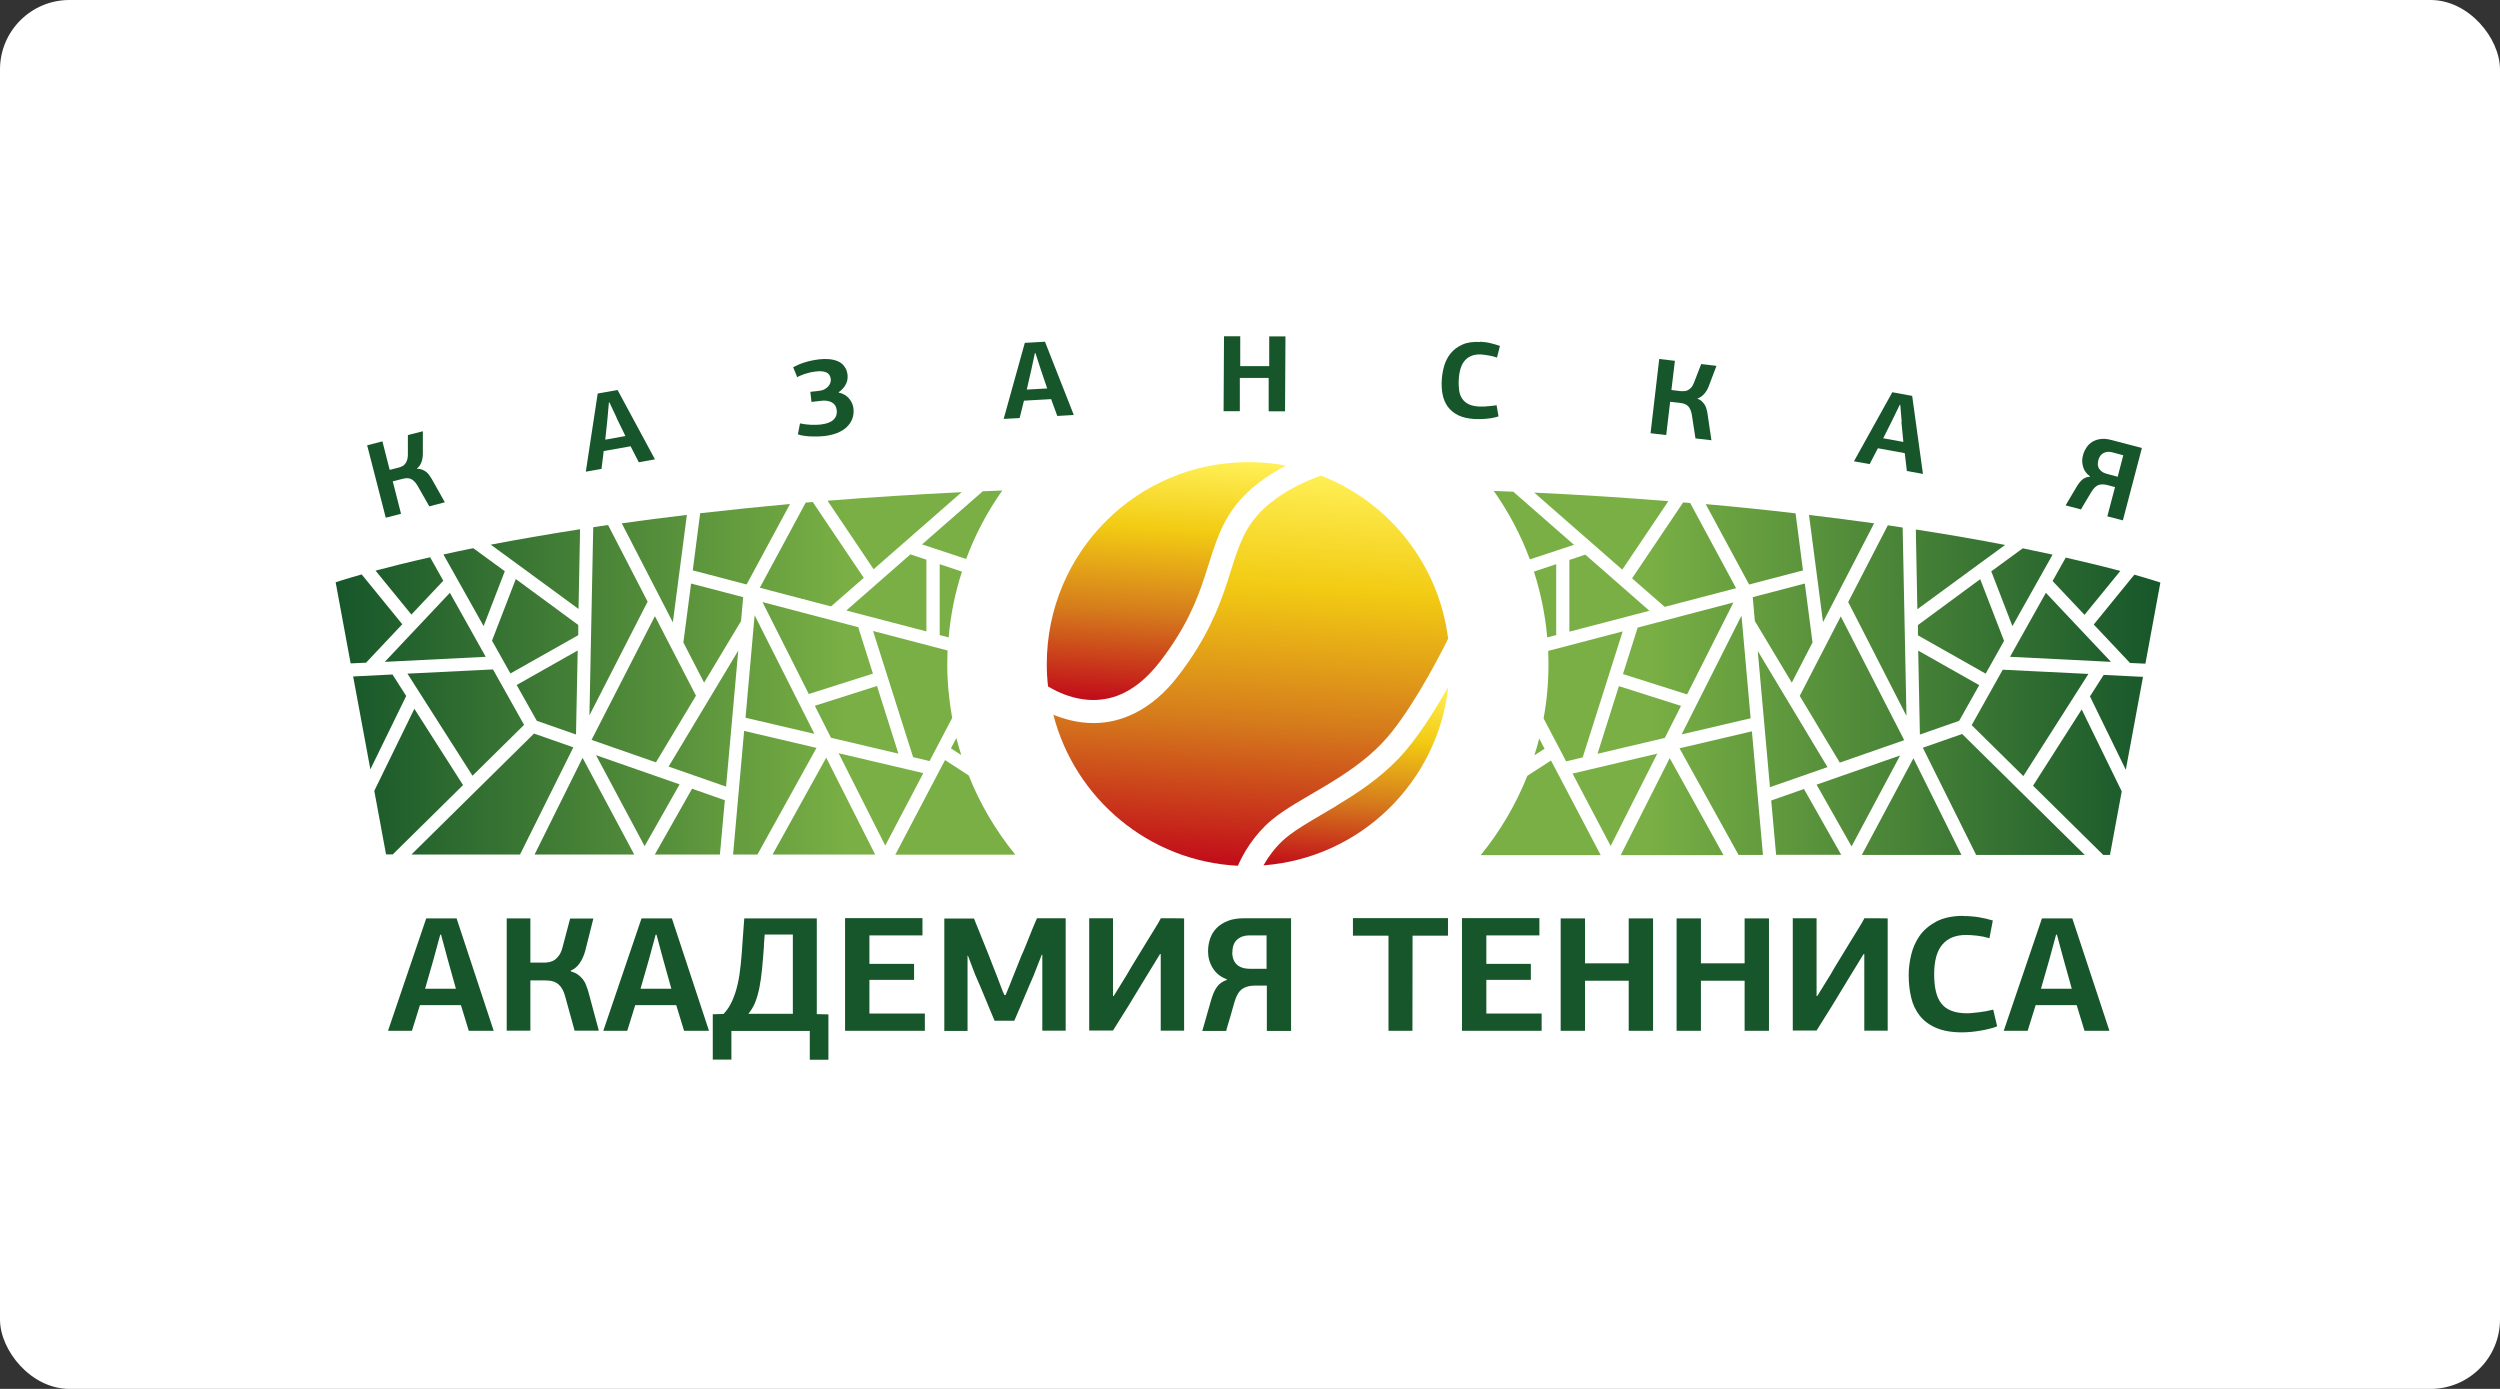 <?xml version="1.0" encoding="UTF-8"?> <svg xmlns="http://www.w3.org/2000/svg" width="360" height="200" viewBox="0 0 360 200" fill="none"><rect x="0" y="0" width="360" height="200" fill="#333333" stroke="none"/><g clip-path="url(#clip0_178_5768)"><rect width="360" height="200" rx="10" fill="white"></rect><path fill-rule="evenodd" clip-rule="evenodd" d="M67.504 148.437L66.375 144.739H60.469L59.32 148.437H55.873L61.376 132.249H65.75L71.092 148.437H67.524H67.504ZM64.46 138.11L63.513 134.593H63.392L62.404 138.231L61.215 142.374H65.65L64.46 138.11Z" fill="#16562A"></path><path fill-rule="evenodd" clip-rule="evenodd" d="M82.2 139.888C82.582 139.989 82.925 140.131 83.207 140.333C83.49 140.535 83.731 140.777 83.933 141.02C84.135 141.283 84.296 141.565 84.397 141.869C84.518 142.172 84.618 142.495 84.719 142.798L86.231 148.416H82.744L81.373 143.445C81.171 142.697 80.869 142.152 80.446 141.768C80.022 141.384 79.417 141.182 78.571 141.182H76.374V148.416H72.967V132.249H76.374V138.615H78.369C78.611 138.615 78.873 138.595 79.135 138.534C79.397 138.473 79.659 138.372 79.881 138.211C80.123 138.049 80.325 137.827 80.526 137.544C80.728 137.261 80.889 136.877 81.01 136.392L82.099 132.269H85.445L84.276 136.917C84.094 137.584 83.832 138.17 83.49 138.676C83.147 139.181 82.704 139.545 82.2 139.767V139.888Z" fill="#16562A"></path><path fill-rule="evenodd" clip-rule="evenodd" d="M98.507 148.437L97.378 144.739H91.472L90.323 148.437H86.876L92.379 132.249H96.753L102.095 148.437H98.527H98.507ZM95.483 138.11L94.536 134.593H94.415L93.427 138.231L92.238 142.374H96.673L95.483 138.11Z" fill="#16562A"></path><path fill-rule="evenodd" clip-rule="evenodd" d="M105.321 148.437V152.58H102.64V146.052L104.192 146.012C104.716 145.466 105.119 144.819 105.442 144.112C105.764 143.384 106.026 142.596 106.228 141.707C106.429 140.818 106.571 139.868 106.671 138.837C106.772 137.807 106.873 136.695 106.933 135.523L107.175 132.249H117.617V146.032L119.29 146.072V152.6H116.609V148.457H105.321V148.437ZM110.017 136.17C109.916 137.423 109.836 138.554 109.735 139.545C109.634 140.535 109.513 141.444 109.352 142.232C109.191 143.021 108.99 143.728 108.748 144.334C108.506 144.94 108.163 145.506 107.76 145.991H114.17V134.573H110.118L109.997 136.149L110.017 136.17Z" fill="#16562A"></path><path fill-rule="evenodd" clip-rule="evenodd" d="M121.689 148.437V132.209H132.836V134.695H125.196V138.797H131.627V141.101H125.196V145.951H133.179V148.437H121.689Z" fill="#16562A"></path><path fill-rule="evenodd" clip-rule="evenodd" d="M150.011 137.483L148.842 140.474C148.64 140.939 148.419 141.444 148.177 142.01C147.935 142.576 147.693 143.142 147.451 143.728C147.209 144.294 146.967 144.879 146.725 145.445C146.484 146.011 146.262 146.517 146.06 146.981H143.218C143.016 146.517 142.794 145.991 142.553 145.405C142.311 144.819 142.069 144.233 141.827 143.647C141.585 143.061 141.343 142.475 141.101 141.909C140.859 141.343 140.618 140.817 140.416 140.333L139.388 137.624H139.327V140.15C139.327 141.1 139.327 142.05 139.327 143.041C139.327 144.031 139.327 144.981 139.327 145.931V148.457H135.981V132.269H140.255L142.371 137.523C142.533 137.928 142.694 138.392 142.895 138.877C143.097 139.383 143.299 139.888 143.5 140.413C143.702 140.939 143.903 141.444 144.085 141.949C144.266 142.455 144.448 142.899 144.629 143.283H144.81C145.193 142.373 145.577 141.424 145.959 140.433C146.342 139.443 146.725 138.493 147.108 137.564C147.27 137.24 147.431 136.836 147.632 136.351C147.834 135.886 148.016 135.401 148.217 134.896C148.419 134.391 148.6 133.926 148.802 133.441C149.004 132.976 149.164 132.572 149.326 132.229H153.458V148.416H150.092V137.483H150.031H150.011Z" fill="#16562A"></path><path fill-rule="evenodd" clip-rule="evenodd" d="M167.186 132.229H168.859C169.423 132.229 169.967 132.229 170.512 132.249V148.417H167.145V137.382H167.045C166.279 138.615 165.512 139.868 164.767 141.101C164.021 142.334 163.255 143.587 162.509 144.82L160.271 148.396H156.845V132.229H160.271C160.271 134.108 160.271 135.968 160.271 137.827C160.271 139.686 160.271 141.545 160.271 143.425H160.372L162.307 140.292C162.63 139.706 163.033 139.039 163.497 138.292C163.96 137.544 164.424 136.776 164.888 136.008C165.351 135.24 165.795 134.533 166.218 133.846C166.641 133.179 166.964 132.613 167.186 132.188V132.229Z" fill="#16562A"></path><path fill-rule="evenodd" clip-rule="evenodd" d="M176.579 140.979C175.713 140.656 175.067 140.11 174.624 139.383C174.18 138.655 173.959 137.847 173.959 136.998C173.959 136.351 174.06 135.745 174.261 135.159C174.463 134.573 174.765 134.068 175.188 133.643C175.612 133.219 176.136 132.875 176.801 132.612C177.466 132.35 178.253 132.229 179.18 132.229H185.913V148.457H182.425V141.929H180.672C179.925 141.929 179.341 142.091 178.877 142.414C178.414 142.737 178.051 143.344 177.789 144.213C177.749 144.314 177.688 144.556 177.567 144.981C177.446 145.405 177.325 145.85 177.184 146.335C177.043 146.82 176.902 147.264 176.781 147.689C176.66 148.113 176.579 148.356 176.579 148.457H173.132L174.423 143.93C174.644 143.182 174.906 142.576 175.249 142.111C175.572 141.646 176.055 141.323 176.66 141.1V140.999L176.579 140.979ZM177.446 137.139C177.446 137.604 177.527 137.988 177.668 138.291C177.809 138.594 178.011 138.837 178.253 139.019C178.494 139.201 178.756 139.322 179.059 139.403C179.341 139.463 179.643 139.504 179.925 139.504H182.385V134.694H179.925C179.2 134.694 178.615 134.896 178.152 135.3C177.688 135.704 177.466 136.331 177.466 137.139H177.446Z" fill="#16562A"></path><path fill-rule="evenodd" clip-rule="evenodd" d="M199.942 148.437V134.735H194.823V132.209H208.51V134.735H203.41L203.391 148.437H199.942Z" fill="#16562A"></path><path fill-rule="evenodd" clip-rule="evenodd" d="M210.526 148.437V132.209H221.673V134.695H214.033V138.797H220.443V141.101H214.033V145.951H221.996V148.437H210.526Z" fill="#16562A"></path><path fill-rule="evenodd" clip-rule="evenodd" d="M234.534 148.437V141.222H228.243C228.243 142.435 228.243 143.647 228.243 144.84C228.243 146.032 228.243 147.245 228.243 148.437H224.737V132.249H228.243C228.243 133.34 228.243 134.411 228.243 135.483C228.243 136.554 228.243 137.625 228.243 138.716H234.534V132.249H238.041V148.437H234.534Z" fill="#16562A"></path><path fill-rule="evenodd" clip-rule="evenodd" d="M251.225 148.437V141.222H244.934C244.934 142.435 244.934 143.647 244.934 144.84C244.934 146.032 244.934 147.245 244.934 148.437H241.428V132.249H244.934C244.934 133.34 244.934 134.411 244.934 135.483C244.934 136.554 244.934 137.625 244.934 138.716H251.225V132.249H254.732V148.437H251.225Z" fill="#16562A"></path><path fill-rule="evenodd" clip-rule="evenodd" d="M268.5 132.229H270.175C270.739 132.229 271.282 132.229 271.827 132.249V148.417H268.459V137.382H268.359C267.594 138.615 266.828 139.868 266.082 141.101C265.336 142.334 264.57 143.587 263.824 144.82L261.587 148.396H258.16V132.229H261.587C261.587 134.108 261.587 135.968 261.587 137.827C261.587 139.686 261.587 141.545 261.587 143.425H261.688L263.623 140.292C263.946 139.706 264.348 139.039 264.812 138.292C265.276 137.544 265.74 136.776 266.201 136.008C266.665 135.24 267.11 134.533 267.534 133.846C267.957 133.179 268.278 132.613 268.5 132.188V132.229Z" fill="#16562A"></path><path fill-rule="evenodd" clip-rule="evenodd" d="M282.651 131.906C283.478 131.906 284.263 131.967 284.99 132.088C285.715 132.209 286.361 132.371 286.966 132.553L286.48 135.099C285.856 134.917 285.251 134.796 284.686 134.735C284.122 134.675 283.598 134.634 283.115 134.634C281.603 134.634 280.474 135.099 279.687 136.029C278.903 136.958 278.52 138.373 278.52 140.293C278.52 141.223 278.599 142.031 278.761 142.738C278.922 143.446 279.185 144.032 279.546 144.496C279.91 144.961 280.393 145.325 280.998 145.547C281.603 145.79 282.349 145.911 283.215 145.911C283.397 145.911 283.658 145.911 283.962 145.871C284.263 145.85 284.607 145.81 284.949 145.77C285.313 145.729 285.655 145.669 286.019 145.608C286.361 145.547 286.703 145.466 287.026 145.386L287.59 147.791C287.248 147.932 286.863 148.053 286.44 148.154C286.016 148.255 285.593 148.356 285.15 148.417C284.708 148.498 284.244 148.558 283.801 148.599C283.337 148.639 282.914 148.66 282.51 148.66C281.019 148.66 279.788 148.437 278.802 148.013C277.814 147.588 277.027 147.002 276.441 146.255C275.858 145.507 275.434 144.638 275.212 143.648C274.97 142.657 274.851 141.566 274.851 140.414C274.851 139.464 274.97 138.494 275.212 137.484C275.456 136.473 275.858 135.564 276.441 134.735C277.027 133.907 277.833 133.24 278.84 132.694C279.85 132.169 281.139 131.886 282.691 131.886L282.651 131.906Z" fill="#16562A"></path><path fill-rule="evenodd" clip-rule="evenodd" d="M300.17 148.437L299.041 144.739H293.133L291.984 148.437H288.538L294.041 132.249H298.414L303.758 148.437H300.189H300.17ZM297.146 138.11L296.197 134.593H296.077L295.089 138.231L293.9 142.374H298.335L297.146 138.11Z" fill="#16562A"></path><path fill-rule="evenodd" clip-rule="evenodd" d="M192.484 116.021C189.542 117.779 186.86 119.234 185.186 120.629C183.736 121.841 182.667 123.337 181.942 124.61C195.852 123.559 207.017 112.707 208.551 98.903C206.534 102.44 204.015 106.502 201.375 109.251C198.612 112.141 195.407 114.242 192.465 116.001L192.484 116.021Z" fill="url(#paint0_linear_178_5768)"></path><path fill-rule="evenodd" clip-rule="evenodd" d="M157.429 100.803C160.292 100.783 163.618 99.691 167.065 95.245C170.834 90.334 172.386 86.394 173.536 82.857C174.704 79.341 175.451 76.107 177.749 73.015C179.845 70.226 182.667 68.347 185.186 67.053C183.433 66.71 181.598 66.548 179.744 66.548C163.719 66.548 150.737 79.563 150.737 95.629C150.737 96.721 150.797 97.792 150.918 98.843C151.261 99.045 151.684 99.287 152.188 99.53C153.519 100.177 155.393 100.803 157.429 100.803Z" fill="url(#paint1_linear_178_5768)"></path><path fill-rule="evenodd" clip-rule="evenodd" d="M190.206 68.488C189.482 68.751 188.573 69.094 187.606 69.559C185.147 70.691 182.265 72.51 180.409 75.016C178.595 77.421 177.89 80.21 176.7 83.908C175.491 87.586 173.737 92.032 169.706 97.267C165.835 102.359 161.34 104.118 157.55 104.118H157.449C155.192 104.118 153.236 103.552 151.684 102.925C154.788 114.99 165.412 124.024 178.253 124.67C179.018 122.933 180.51 120.285 183.09 118.102C185.186 116.365 187.948 114.909 190.812 113.192C193.672 111.474 196.617 109.534 199.035 106.987C202.645 103.228 206.735 95.609 208.469 92.093C208.49 92.053 208.51 92.012 208.531 91.972C207.18 81.2 199.982 72.267 190.206 68.488Z" fill="url(#paint2_linear_178_5768)"></path><path fill-rule="evenodd" clip-rule="evenodd" d="M60.045 67.497C60.308 67.497 60.55 67.538 60.771 67.619C60.993 67.7 61.175 67.821 61.356 67.942C61.517 68.084 61.678 68.225 61.799 68.407C61.92 68.589 62.041 68.771 62.162 68.953L64.057 72.328L61.82 72.914L60.126 69.943C59.864 69.498 59.582 69.195 59.26 69.013C58.937 68.831 58.493 68.811 57.969 68.953L56.558 69.316L57.748 73.985L55.55 74.551L52.869 64.123L55.067 63.557L56.115 67.659L57.405 67.336C57.566 67.296 57.727 67.235 57.889 67.154C58.05 67.073 58.191 66.972 58.312 66.831C58.433 66.689 58.533 66.507 58.614 66.285C58.695 66.063 58.735 65.8 58.735 65.477V62.647L60.892 62.102V65.295C60.892 65.739 60.832 66.164 60.691 66.548C60.55 66.932 60.328 67.235 60.045 67.457V67.538V67.497Z" fill="#16562A"></path><path fill-rule="evenodd" clip-rule="evenodd" d="M91.976 66.548L90.807 64.264L86.936 64.951L86.614 67.518L84.356 67.922L86.07 56.665L88.932 56.16L94.314 66.144L91.976 66.568V66.548ZM88.791 60.141L87.763 57.959H87.682L87.46 60.465L87.158 63.314L90.061 62.789L88.771 60.141H88.791Z" fill="#16562A"></path><path fill-rule="evenodd" clip-rule="evenodd" d="M117.839 51.755C118.363 51.694 118.867 51.674 119.351 51.714C119.834 51.755 120.258 51.856 120.641 52.017C121.024 52.179 121.346 52.422 121.588 52.765C121.85 53.089 121.992 53.513 122.052 54.018C122.072 54.22 122.052 54.422 122.032 54.645C121.991 54.867 121.931 55.089 121.81 55.312C121.709 55.534 121.568 55.736 121.387 55.938C121.225 56.14 121.004 56.322 120.762 56.484L120.802 56.544C121.407 56.666 121.891 56.949 122.253 57.373C122.616 57.797 122.838 58.282 122.899 58.808C122.959 59.374 122.899 59.879 122.717 60.344C122.536 60.809 122.253 61.193 121.891 61.536C121.528 61.88 121.064 62.142 120.52 62.365C119.976 62.567 119.391 62.708 118.746 62.789C118.504 62.809 118.222 62.83 117.919 62.85C117.597 62.85 117.274 62.85 116.911 62.85C116.549 62.85 116.206 62.809 115.863 62.769C115.521 62.729 115.198 62.648 114.896 62.547L115.198 60.97C115.783 61.091 116.307 61.152 116.791 61.172C117.275 61.193 117.738 61.172 118.182 61.132C119.028 61.031 119.633 60.809 120.016 60.445C120.399 60.081 120.56 59.616 120.48 59.01C120.419 58.505 120.177 58.161 119.774 57.939C119.351 57.717 118.847 57.636 118.222 57.717L116.851 57.878L116.69 56.423L117.96 56.282C118.242 56.241 118.504 56.181 118.726 56.059C118.947 55.938 119.129 55.797 119.27 55.635C119.411 55.473 119.512 55.291 119.573 55.109C119.633 54.928 119.653 54.746 119.633 54.584C119.572 54.119 119.371 53.796 119.008 53.634C118.645 53.473 118.141 53.412 117.476 53.493C117.295 53.513 117.073 53.553 116.851 53.594C116.629 53.634 116.387 53.695 116.146 53.776C115.904 53.836 115.662 53.917 115.44 54.018C115.198 54.099 114.997 54.2 114.795 54.321C114.694 54.079 114.614 53.836 114.513 53.594C114.412 53.351 114.311 53.129 114.21 52.886C114.654 52.644 115.198 52.401 115.823 52.199C116.468 51.997 117.113 51.856 117.758 51.775L117.839 51.755Z" fill="#16562A"></path><path fill-rule="evenodd" clip-rule="evenodd" d="M152.249 59.899L151.362 57.474L147.451 57.696L146.826 60.202L144.528 60.323L147.572 49.37L150.475 49.208L154.627 59.757L152.249 59.899ZM149.85 53.149L149.104 50.845H149.024L148.499 53.29L147.854 56.099L150.797 55.938L149.85 53.149Z" fill="#16562A"></path><path fill-rule="evenodd" clip-rule="evenodd" d="M182.688 59.213V54.423H178.535C178.535 55.231 178.535 56.04 178.535 56.828C178.535 57.636 178.535 58.425 178.535 59.213H176.196L176.257 48.421H178.595C178.595 49.148 178.595 49.876 178.595 50.583C178.595 51.291 178.595 52.018 178.595 52.725H182.767V48.441H185.107L185.047 59.233H182.707L182.688 59.213Z" fill="#16562A"></path><path fill-rule="evenodd" clip-rule="evenodd" d="M213.167 49.208C213.71 49.248 214.234 49.309 214.698 49.43C215.181 49.552 215.604 49.673 215.99 49.814L215.566 51.492C215.162 51.35 214.758 51.249 214.375 51.189C213.992 51.128 213.65 51.067 213.346 51.047C212.339 50.986 211.574 51.249 211.01 51.835C210.445 52.421 210.144 53.351 210.062 54.624C210.022 55.23 210.062 55.776 210.122 56.261C210.203 56.726 210.345 57.13 210.586 57.453C210.809 57.777 211.132 58.04 211.514 58.221C211.897 58.403 212.399 58.504 212.985 58.545C213.105 58.545 213.268 58.545 213.468 58.545C213.669 58.545 213.892 58.545 214.133 58.504C214.375 58.504 214.597 58.464 214.839 58.444C215.081 58.423 215.303 58.383 215.504 58.343L215.786 59.959C215.545 60.04 215.303 60.101 215.021 60.162C214.739 60.222 214.456 60.263 214.155 60.283C213.851 60.323 213.55 60.343 213.246 60.343C212.945 60.343 212.662 60.343 212.38 60.343C211.392 60.283 210.586 60.101 209.94 59.777C209.316 59.454 208.811 59.03 208.45 58.525C208.087 57.999 207.845 57.413 207.723 56.746C207.603 56.079 207.563 55.352 207.623 54.584C207.663 53.957 207.785 53.311 207.965 52.664C208.168 51.997 208.469 51.411 208.893 50.885C209.316 50.36 209.881 49.936 210.565 49.633C211.251 49.309 212.117 49.188 213.146 49.248L213.167 49.208Z" fill="#16562A"></path><path fill-rule="evenodd" clip-rule="evenodd" d="M244.451 57.414C244.693 57.515 244.915 57.636 245.076 57.798C245.238 57.959 245.379 58.121 245.499 58.323C245.602 58.505 245.702 58.707 245.741 58.929C245.803 59.131 245.843 59.354 245.882 59.576L246.446 63.396L244.15 63.133L243.626 59.738C243.545 59.233 243.382 58.849 243.141 58.545C242.899 58.262 242.497 58.081 241.952 58.02L240.5 57.858L239.935 62.648L237.68 62.385L238.928 51.694L241.186 51.957L240.682 56.161L242.012 56.322C242.174 56.322 242.356 56.343 242.538 56.322C242.717 56.322 242.899 56.262 243.062 56.181C243.222 56.1 243.385 55.959 243.545 55.797C243.705 55.615 243.827 55.373 243.947 55.069L244.975 52.422L247.173 52.685L246.044 55.655C245.884 56.08 245.662 56.444 245.379 56.747C245.097 57.05 244.793 57.272 244.451 57.373V57.454V57.414Z" fill="#16562A"></path><path fill-rule="evenodd" clip-rule="evenodd" d="M274.588 67.821L274.286 65.254L270.416 64.547L269.227 66.831L266.969 66.427L272.492 56.483L275.353 57.009L276.905 68.245L274.568 67.821H274.588ZM273.841 60.707L273.64 58.302H273.559L272.471 60.546L271.181 63.112L274.083 63.638L273.801 60.707H273.841Z" fill="#16562A"></path><path fill-rule="evenodd" clip-rule="evenodd" d="M300.954 68.589C300.452 68.225 300.129 67.781 299.967 67.235C299.806 66.689 299.785 66.144 299.947 65.578C300.048 65.153 300.23 64.79 300.452 64.446C300.672 64.103 300.954 63.84 301.296 63.618C301.641 63.416 302.043 63.274 302.507 63.214C302.971 63.153 303.514 63.214 304.1 63.375L308.434 64.507L305.693 74.935L303.454 74.349L304.564 70.145L303.435 69.842C302.949 69.721 302.547 69.721 302.184 69.842C301.842 69.964 301.5 70.287 301.177 70.812C301.136 70.873 301.055 71.014 300.895 71.277C300.753 71.52 300.591 71.803 300.411 72.086C300.23 72.368 300.067 72.651 299.926 72.894C299.785 73.136 299.684 73.298 299.665 73.359L297.448 72.773L299.041 70.085C299.302 69.64 299.584 69.297 299.866 69.054C300.148 68.811 300.512 68.67 300.954 68.65V68.589ZM302.165 66.265C302.083 66.568 302.064 66.831 302.105 67.053C302.143 67.276 302.224 67.458 302.366 67.619C302.488 67.781 302.648 67.902 302.808 68.003C302.99 68.104 303.153 68.165 303.354 68.225L304.947 68.65L305.753 65.558L304.16 65.133C303.696 65.012 303.272 65.053 302.911 65.235C302.547 65.416 302.284 65.78 302.143 66.306L302.165 66.265Z" fill="#16562A"></path><path fill-rule="evenodd" clip-rule="evenodd" d="M136.606 91.79C136.888 88.516 137.534 85.343 138.521 82.312L135.316 81.241V91.447L136.606 91.79ZM107.014 85.99L99.516 84.03L98.407 92.518L101.39 98.298L106.712 89.426L107.014 85.99ZM107.538 84.171L99.757 82.13L100.826 73.905C104.898 73.44 109.212 72.995 113.767 72.571L107.518 84.151L107.538 84.171ZM96.875 89.587L89.537 75.36C92.501 74.936 95.625 74.531 98.911 74.147L96.895 89.587H96.875ZM94.315 88.739L100.221 100.177L94.456 109.777L85.183 106.543L94.315 88.718V88.739ZM136.949 107.776L138.42 108.726C138.159 107.917 137.937 107.109 137.715 106.28L136.929 107.776H136.949ZM121.87 87.91L133.401 90.921V80.594L131.103 79.826L121.87 87.91ZM133.865 109.595L131.486 109.029L125.721 90.861L136.445 93.67C136.425 94.317 136.405 94.943 136.405 95.59C136.405 98.257 136.667 100.864 137.11 103.39L133.865 109.575V109.595ZM82.945 105.755L83.188 93.67L74.398 98.641L77.301 103.795L82.966 105.775L82.945 105.755ZM68.049 111.717L58.675 97.004L70.992 96.398L75.467 104.381L68.028 111.717H68.049ZM119.673 106.24L129.37 108.524L126.285 98.783L117.335 101.632L119.673 106.26V106.24ZM73.491 96.964L70.851 92.255L74.277 83.383L83.268 89.992V91.467L73.491 96.984V96.964ZM59.24 88.496L63.836 83.626L61.941 80.251C58.756 80.958 56.155 81.625 54.079 82.171L59.24 88.496ZM93.266 86.657L87.562 75.603C86.836 75.704 86.13 75.804 85.425 75.926L84.88 103.006L93.246 86.657H93.266ZM83.308 87.688L83.53 76.209C78.753 76.957 74.459 77.704 70.669 78.432L74.378 81.14L83.308 87.688ZM55.43 95.287L64.783 85.364L69.944 94.579L55.409 95.307L55.43 95.287ZM72.685 82.251L68.15 78.937C66.638 79.24 65.206 79.543 63.856 79.846L69.641 90.153L72.685 82.272V82.251ZM48.334 83.848C48.334 83.848 49.584 83.424 52.083 82.716L57.929 89.891L52.708 95.428L50.491 95.529L48.334 83.848ZM85.828 108.746L92.823 121.842L97.863 112.949L85.828 108.746ZM99.657 113.576L104.374 115.233L103.668 123.054H94.294L99.657 113.576ZM107.155 105.25L117.577 107.695L109.07 123.054H105.563L107.155 105.25ZM96.27 110.403L106.309 93.69L104.555 113.273L96.27 110.383V110.403ZM83.893 109.13L76.979 123.054H91.331L83.893 109.13ZM76.898 105.634L82.562 107.614L74.882 123.054H59.24L76.898 105.634ZM56.518 97.126L50.854 97.409L53.333 110.787L58.494 100.218L56.518 97.126ZM59.663 102.077L53.898 113.879L55.591 123.034H56.559L66.678 113.051L59.663 102.057V102.077ZM139.126 80.493L132.776 78.391L141.464 70.793L141.424 70.752C142.371 70.712 143.359 70.671 144.327 70.631C142.19 73.662 140.436 76.957 139.126 80.493ZM124.39 83.221L117.033 72.288C116.69 72.308 116.368 72.349 116.025 72.369L109.413 84.636L119.673 87.324L124.37 83.221H124.39ZM107.337 103.35L117.275 105.674L108.667 88.597L107.357 103.33L107.337 103.35ZM125.802 81.968L119.169 72.106C125.217 71.621 131.647 71.197 138.481 70.873L125.802 81.968ZM116.468 99.935L109.796 86.697L123.584 90.315L125.701 97.004L116.468 99.935ZM120.762 108.463L127.475 121.761L132.957 111.333L120.762 108.463ZM136.082 109.453L128.926 123.074H146.202C143.42 119.659 141.142 115.819 139.489 111.656L136.082 109.453ZM118.988 109.089L111.248 123.054H126.023L118.968 109.089H118.988Z" fill="url(#paint3_linear_178_5768)"></path><path fill-rule="evenodd" clip-rule="evenodd" d="M224.093 91.446V81.241L220.886 82.312C221.854 85.343 222.519 88.516 222.802 91.79L224.093 91.446ZM252.696 89.425L258.018 98.297L261.001 92.518L259.894 84.03L252.395 85.99L252.696 89.425ZM259.652 82.13L251.871 84.171L245.621 72.591C250.178 72.995 254.49 73.44 258.561 73.925L259.631 82.15L259.652 82.13ZM269.871 75.36L262.513 89.587L260.496 74.147C263.783 74.531 266.907 74.955 269.871 75.36ZM259.167 100.197L265.072 88.759L274.205 106.583L264.931 109.817L259.167 100.217V100.197ZM221.653 106.321C221.45 107.149 221.209 107.957 220.948 108.766L222.419 107.816L221.632 106.321H221.653ZM228.284 79.866L225.988 80.635V90.962L237.517 87.95L228.284 79.866ZM227.901 109.069L225.524 109.635L222.278 103.451C222.742 100.925 222.983 98.318 222.983 95.65C222.983 95.003 222.964 94.357 222.943 93.73L233.668 90.921L227.901 109.089V109.069ZM282.108 103.815L285.009 98.661L276.221 93.69L276.463 105.775L282.127 103.794L282.108 103.815ZM300.734 97.044L291.36 111.757L283.921 104.421L288.396 96.438L300.712 97.044H300.734ZM242.074 101.652L233.123 98.803L230.04 108.544L239.734 106.26L242.074 101.632V101.652ZM288.578 92.295L285.937 97.004L276.181 91.487V90.012L285.15 83.403L288.578 92.275V92.295ZM305.329 82.211C303.272 81.665 300.653 81.018 297.467 80.291L295.572 83.666L300.17 88.536L305.329 82.211ZM274.528 103.047L273.982 75.966C273.277 75.865 272.571 75.764 271.846 75.643L266.141 86.697L274.509 103.047H274.528ZM285.031 81.18L288.738 78.472C284.949 77.744 280.656 76.977 275.879 76.249L276.099 87.728L285.031 81.18ZM294.625 85.384L303.977 95.306L289.444 94.579L294.606 85.363L294.625 85.384ZM289.786 90.173L295.572 79.866C294.221 79.583 292.79 79.28 291.279 78.957L286.743 82.271L289.786 90.153V90.173ZM307.345 82.756C309.845 83.464 311.094 83.888 311.094 83.888L308.938 95.569L306.721 95.468L301.499 89.931L307.345 82.756ZM261.587 112.99L266.625 121.882L273.621 108.786L261.587 112.99ZM255.055 115.273L259.772 113.616L265.134 123.094H255.76L255.055 115.273ZM241.851 107.756L252.273 105.31L253.866 123.115H250.357L241.851 107.756ZM253.12 93.75L263.159 110.463L254.873 113.354L253.12 93.771V93.75ZM268.098 123.115H282.45L275.535 109.19L268.098 123.115ZM276.886 107.674L282.55 105.694L300.208 123.115H284.567L276.886 107.674ZM300.954 100.278L306.116 110.848L308.594 97.469L302.93 97.186L300.954 100.278ZM292.75 113.131L302.87 123.115H303.836L305.53 113.96L299.765 102.158L292.75 113.151V113.131ZM226.653 78.452L220.302 80.553C218.991 77.017 217.238 73.723 215.102 70.691C216.068 70.732 217.056 70.772 218.003 70.812L217.965 70.853L226.653 78.452ZM239.734 87.384L249.996 84.697L243.384 72.429C243.061 72.409 242.717 72.369 242.375 72.349L235.017 83.282L239.715 87.384H239.734ZM250.761 88.678L242.153 105.755L252.091 103.431L250.78 88.698L250.761 88.678ZM240.239 72.167L233.606 82.029L220.926 70.934C227.76 71.257 234.211 71.682 240.239 72.167ZM249.613 86.758L242.939 99.995L233.707 97.064L235.823 90.375L249.613 86.758ZM226.449 111.393L231.934 121.821L238.646 108.523L226.449 111.393ZM219.938 111.716C218.286 115.88 216.008 119.719 213.227 123.135H230.501L223.347 109.514L219.938 111.716ZM233.405 123.135H248.18L240.44 109.17L233.386 123.135H233.405Z" fill="url(#paint4_linear_178_5768)"></path></g><defs><linearGradient id="paint0_linear_178_5768" x1="194.378" y1="125.156" x2="196.143" y2="98.379" gradientUnits="userSpaceOnUse"><stop stop-color="#C20E1A"></stop><stop offset="0.36" stop-color="#D57B1C"></stop><stop offset="0.71" stop-color="#F2CB13"></stop><stop offset="1" stop-color="#FFEF55"></stop></linearGradient><linearGradient id="paint1_linear_178_5768" x1="166.641" y1="101.066" x2="168.951" y2="66.124" gradientUnits="userSpaceOnUse"><stop stop-color="#C20E1A"></stop><stop offset="0.36" stop-color="#D57B1C"></stop><stop offset="0.71" stop-color="#F2CB13"></stop><stop offset="1" stop-color="#FFEF55"></stop></linearGradient><linearGradient id="paint2_linear_178_5768" x1="178.394" y1="124.246" x2="181.979" y2="67.863" gradientUnits="userSpaceOnUse"><stop stop-color="#C20E1A"></stop><stop offset="0.36" stop-color="#D57B1C"></stop><stop offset="0.71" stop-color="#F2CB13"></stop><stop offset="1" stop-color="#FFEF55"></stop></linearGradient><linearGradient id="paint3_linear_178_5768" x1="48.354" y1="96.863" x2="146.222" y2="96.863" gradientUnits="userSpaceOnUse"><stop stop-color="#16562A"></stop><stop offset="0.75" stop-color="#79AF44"></stop><stop offset="1" stop-color="#79AF44"></stop></linearGradient><linearGradient id="paint4_linear_178_5768" x1="311.034" y1="96.863" x2="213.186" y2="96.863" gradientUnits="userSpaceOnUse"><stop stop-color="#16562A"></stop><stop offset="0.75" stop-color="#79AF44"></stop><stop offset="1" stop-color="#79AF44"></stop></linearGradient><clipPath id="clip0_178_5768"><rect width="360" height="200" rx="10" fill="white"></rect></clipPath></defs></svg> 
